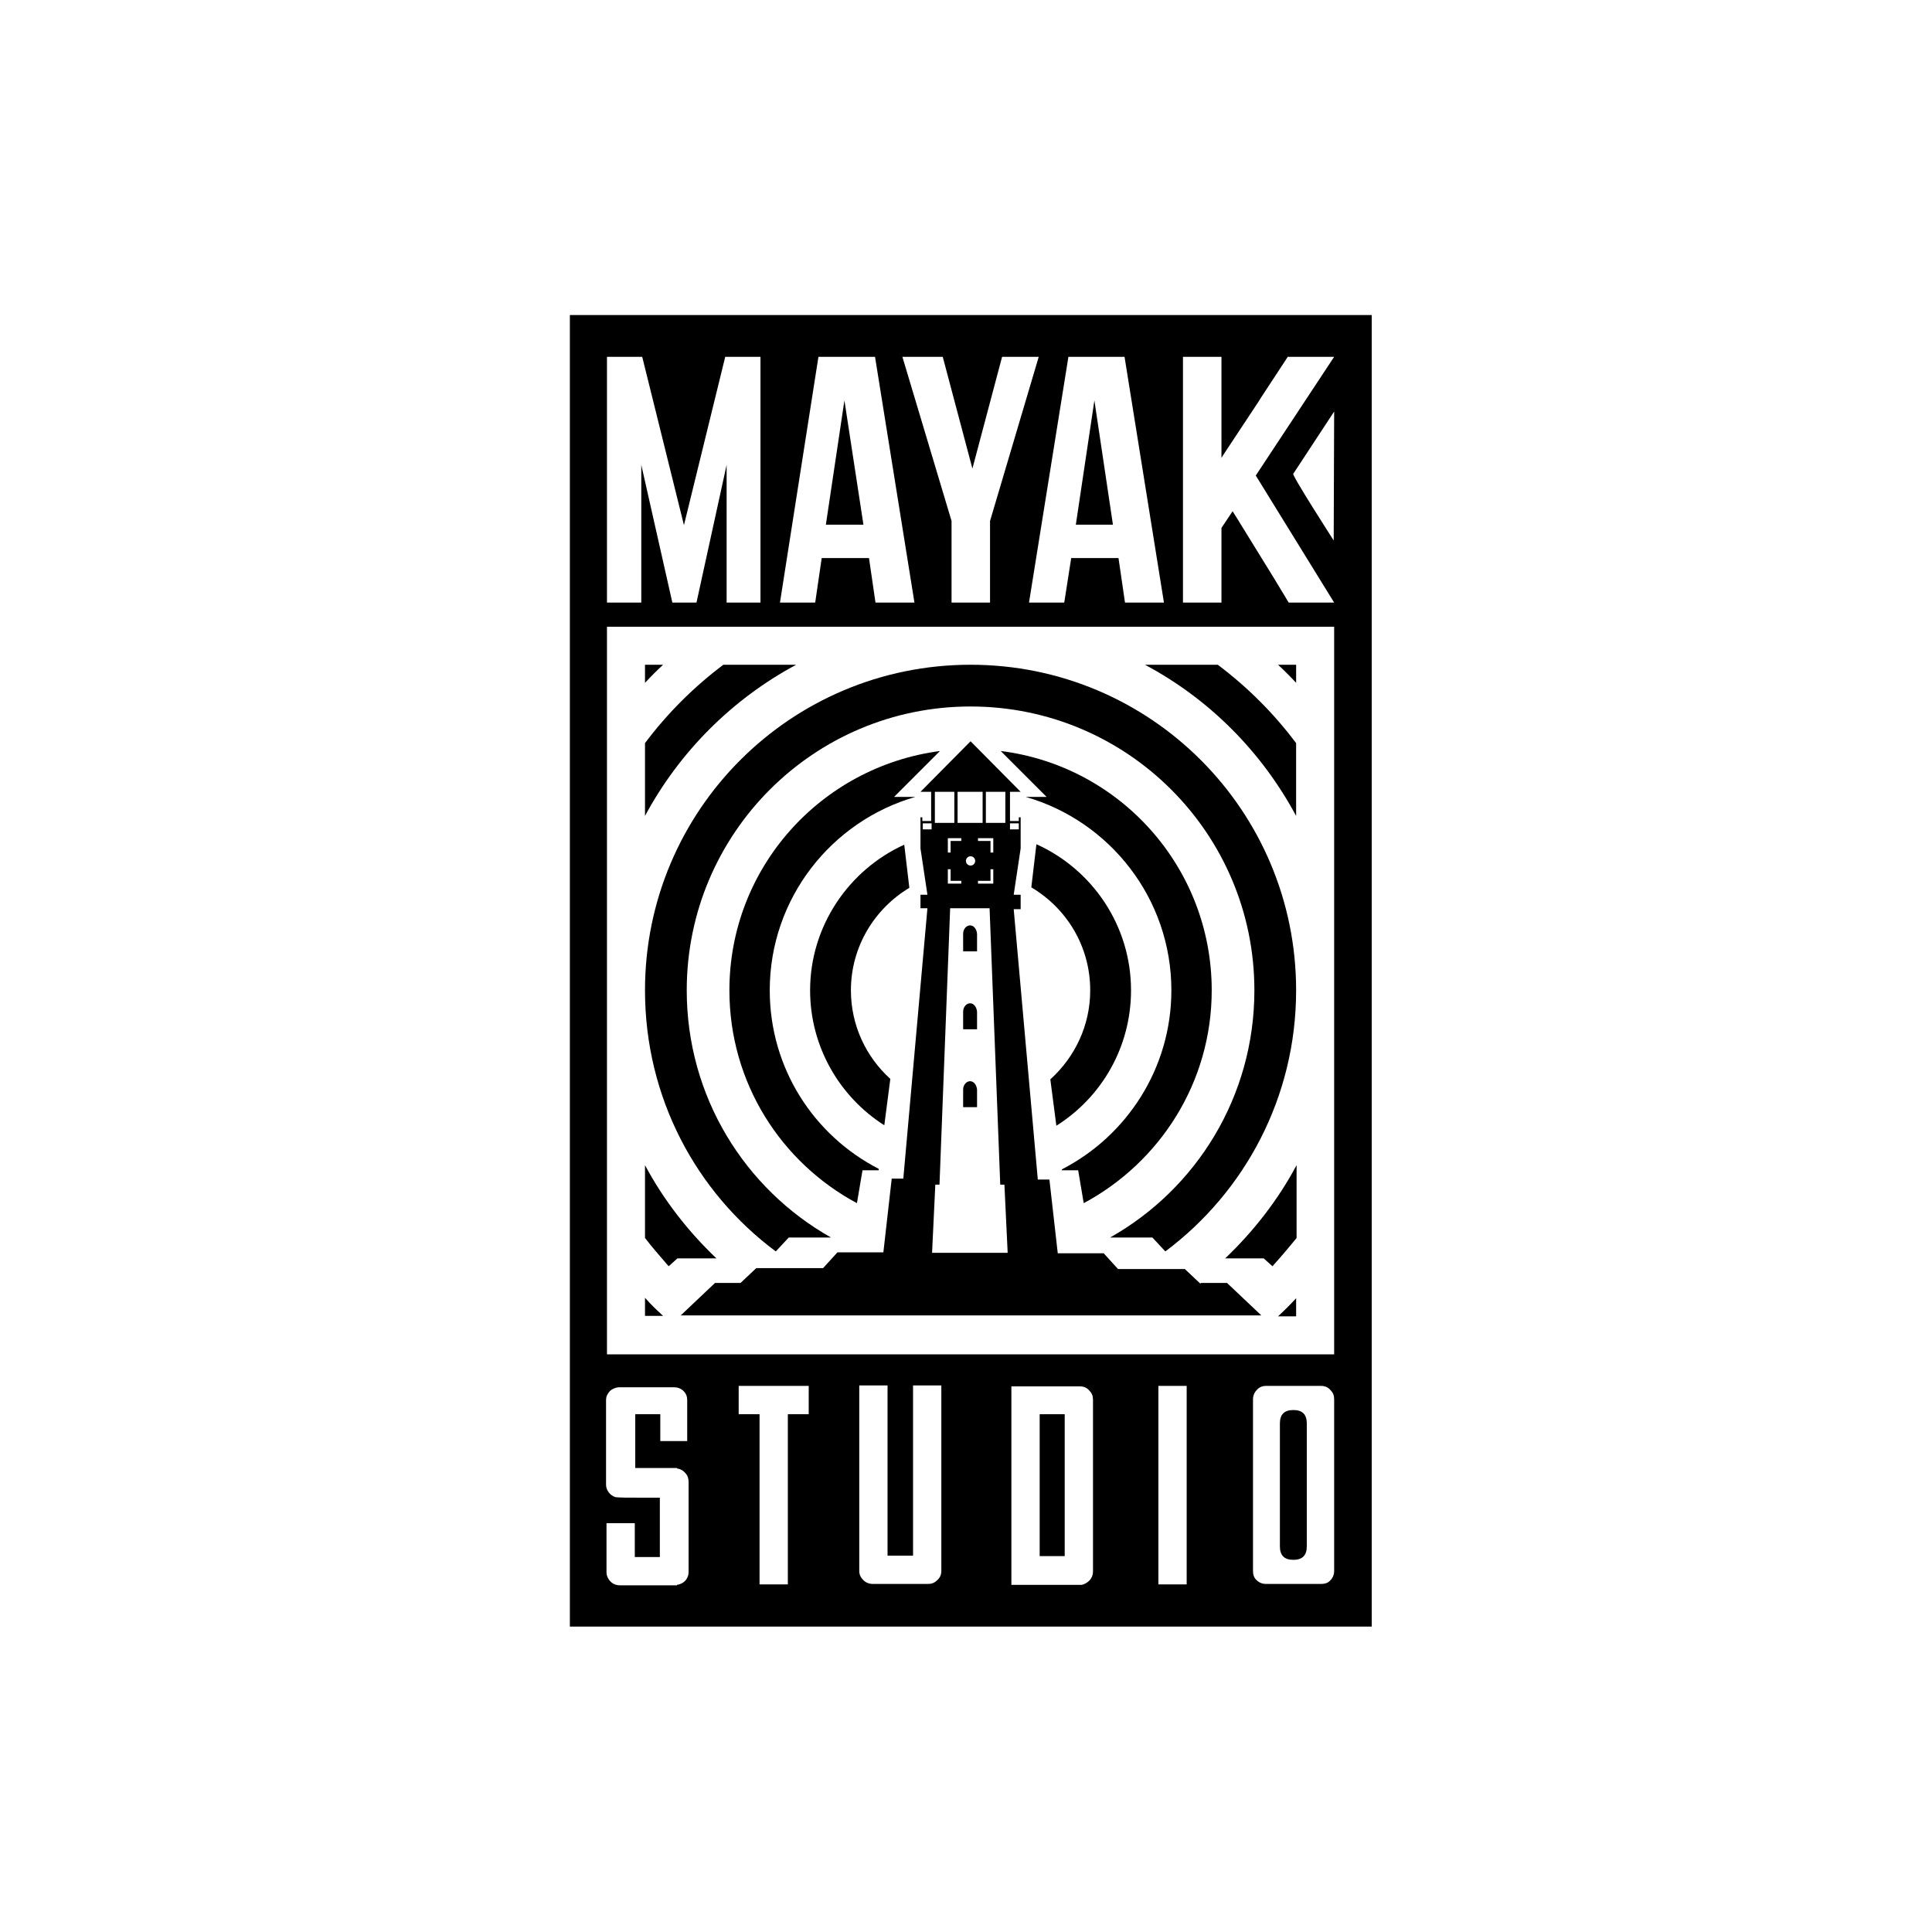 <?xml version="1.0" encoding="UTF-8"?> <svg xmlns="http://www.w3.org/2000/svg" width="240" height="240" viewBox="0 0 240 240" fill="none"> <rect width="240" height="240" fill="white"></rect> <path d="M149.142 159.488L147.183 157.644H138.887L137.101 155.685H131.398L130.361 146.525H128.92L125.925 112.938H126.789V111.152H125.925L126.789 105.391V101.531H126.558V101.992H125.464V98.363H126.789L120.567 92.083L114.345 98.363H115.67V101.992H114.575V101.531H114.345V105.391L115.209 111.152H114.345V112.823H115.209L112.213 146.41H110.773L109.736 155.57H104.032L102.247 157.529H93.951L91.992 159.372H88.823L84.56 163.405H156.689L152.425 159.372H149.142V159.488ZM115.727 103.029H114.633V102.28H115.727V103.029ZM122.468 98.363H124.888V102.222H122.468V98.363ZM123.044 105.91V104.469H121.489V104.124H123.39V105.91H123.044ZM123.39 107.984V109.769H121.489V109.424H123.044V107.984H123.39ZM118.954 98.363H122.065V102.222H118.954V98.363ZM121.143 106.947C121.143 107.235 120.912 107.523 120.567 107.523C120.279 107.523 119.991 107.292 119.991 106.947C119.991 106.659 120.221 106.37 120.567 106.37C120.912 106.37 121.143 106.659 121.143 106.947ZM119.415 109.424V109.769H117.744V107.984H118.089V109.424H119.415ZM118.089 104.469V105.91H117.744V104.124H119.415V104.469H118.089ZM116.131 98.363H118.55V102.222H116.131V98.363ZM115.785 155.628L116.188 147.159H116.707L118.032 112.823H122.929L124.254 147.159H124.772L125.176 155.628H115.785ZM125.464 102.28H126.558V103.029H125.464V102.28Z" fill="black"></path> <path d="M133.933 145.373L134.624 149.463C144.072 144.394 150.524 134.485 150.524 123.02C150.524 107.753 139.117 95.136 124.312 93.293L130.015 98.996H127.422C137.85 101.992 145.512 111.613 145.512 123.02C145.512 132.699 139.982 141.11 131.916 145.258V145.373H133.933V145.373Z" fill="black"></path> <path d="M112.962 110.288L112.329 104.93C105.473 108.041 100.634 115.012 100.634 123.02C100.634 130.048 104.321 136.27 109.851 139.785L110.6 134.024C107.604 131.316 105.703 127.398 105.703 123.02C105.703 117.605 108.641 112.88 112.962 110.288Z" fill="black"></path> <path d="M131.225 139.842C136.813 136.328 140.5 130.106 140.5 123.02C140.5 114.954 135.661 107.984 128.747 104.873L128.114 110.23C132.492 112.823 135.43 117.547 135.43 123.02C135.43 127.456 133.472 131.373 130.476 134.081L131.225 139.842Z" fill="black"></path> <path d="M90.609 123.02C90.609 134.485 97.004 144.394 106.452 149.463L107.144 145.373H109.16V145.2C101.094 141.052 95.621 132.699 95.621 123.02C95.621 111.613 103.284 101.992 113.711 98.996H111.061L116.765 93.293C101.959 95.252 90.609 107.811 90.609 123.02Z" fill="black"></path> <path d="M120.509 124.633C120.048 124.633 119.645 125.094 119.645 125.67V127.859H121.373V125.67C121.316 125.094 120.97 124.633 120.509 124.633Z" fill="black"></path> <path d="M120.509 114.954C120.048 114.954 119.645 115.415 119.645 115.991V118.18H121.373V115.991C121.316 115.415 120.97 114.954 120.509 114.954Z" fill="black"></path> <path d="M104.897 49.739L102.592 65.178H107.259L104.897 49.739Z" fill="black"></path> <path d="M135.949 49.739L133.644 65.178H138.253L135.949 49.739Z" fill="black"></path> <path d="M160.664 175.158C159.512 175.158 158.993 175.734 158.993 176.828V192.095C158.993 193.248 159.569 193.766 160.664 193.766C161.816 193.766 162.335 193.19 162.335 192.095V176.828C162.335 175.734 161.816 175.158 160.664 175.158Z" fill="black"></path> <path d="M132.262 175.676H129.151V193.305H132.262V175.676Z" fill="black"></path> <path d="M120.509 134.312C120.048 134.312 119.645 134.772 119.645 135.349V137.538H121.373V135.349C121.316 134.772 120.97 134.312 120.509 134.312Z" fill="black"></path> <path d="M80.124 161.216V163.463H82.371C81.622 162.771 80.815 162.022 80.124 161.216Z" fill="black"></path> <path d="M80.124 82.577V84.824C80.873 84.017 81.622 83.269 82.371 82.577H80.124Z" fill="black"></path> <path d="M70.791 39.139V202.062H170.4V39.139H70.791ZM146.952 44.324H151.734V56.883L151.907 56.595L156.401 49.797L156.573 49.509L159.972 44.324H165.734L155.997 59.072L165.734 74.857H160.088L158.244 71.804L153.981 64.891L153.808 64.603L153.117 63.508L151.734 65.582V74.857H146.952V44.324V44.324ZM139.694 44.324L144.59 74.857H139.751L138.945 69.327H133.068L132.204 74.857H127.826L132.723 44.324H139.694ZM117.11 44.324L120.797 58.208L124.484 44.324H129.036L122.986 64.718V74.857H118.205V64.718L112.098 44.324H117.11ZM101.67 44.324H108.699L113.596 74.857H108.757L107.95 69.327H102.074L101.267 74.857H96.889L101.67 44.324ZM75.4 44.324H79.778L84.963 65.236L90.091 44.324H94.469V74.857H90.264V57.747L86.519 74.857H83.523L79.663 57.747V74.857H75.4V44.324V44.324ZM85.54 179.017H82.025V175.676H78.914V182.359H84.099V182.416C84.502 182.474 84.848 182.647 85.136 182.993C85.424 183.281 85.54 183.684 85.54 184.087V195.264C85.54 195.667 85.424 196.013 85.136 196.358C84.848 196.646 84.502 196.819 84.099 196.877V196.934H77.013C76.61 196.934 76.264 196.819 75.976 196.589C75.573 196.243 75.342 195.782 75.342 195.321V189.215H78.857V193.42H81.968V186.046C81.391 186.046 80.527 186.046 79.26 186.046C77.993 186.046 77.128 186.046 76.495 185.988C76.264 185.931 76.091 185.816 75.918 185.7C75.515 185.355 75.285 184.894 75.285 184.433V173.948C75.285 173.66 75.342 173.372 75.515 173.141C75.63 172.911 75.861 172.68 76.091 172.565C76.322 172.45 76.61 172.335 76.898 172.335H83.754C84.214 172.335 84.618 172.507 84.906 172.795C85.251 173.141 85.367 173.487 85.367 173.948V179.017H85.54ZM100.461 175.676H97.868V196.819H94.354V175.676H91.761V172.162H100.461V175.676ZM116.937 195.148C116.937 195.609 116.764 196.013 116.419 196.301C116.073 196.646 115.727 196.762 115.267 196.762H108.411C107.95 196.762 107.547 196.589 107.259 196.301C106.913 195.955 106.74 195.609 106.74 195.148V172.104H110.254V193.247H113.423V172.104H116.937V195.148V195.148ZM135.776 195.206C135.776 195.609 135.661 195.955 135.373 196.301C135.085 196.589 134.739 196.819 134.336 196.877H125.637V172.219H134.163C134.624 172.219 135.027 172.392 135.315 172.738C135.661 173.084 135.776 173.429 135.776 173.89V195.206V195.206ZM147.413 196.819H143.899V172.162H147.413V196.819ZM165.734 195.148C165.734 195.609 165.561 196.013 165.273 196.301C164.985 196.646 164.581 196.762 164.12 196.762H157.265C156.804 196.762 156.401 196.589 156.113 196.301C155.767 196.013 155.652 195.609 155.652 195.148V173.832C155.652 173.372 155.825 172.968 156.113 172.68C156.401 172.335 156.804 172.162 157.265 172.162H164.12C164.581 172.162 164.985 172.335 165.273 172.68C165.618 173.026 165.734 173.372 165.734 173.832V195.148ZM165.734 168.244H75.4V77.853H165.734V168.244V168.244ZM165.676 67.138C165.676 67.138 160.261 58.726 160.664 58.842L165.734 51.122L165.676 67.138Z" fill="black"></path> <path d="M98.905 82.577H89.86C86.173 85.343 82.889 88.626 80.124 92.313V101.358C84.387 93.408 90.955 86.84 98.905 82.577Z" fill="black"></path> <path d="M96.37 155.455L97.983 153.726H103.226C92.51 147.677 85.309 136.213 85.309 123.02C85.309 103.547 101.094 87.762 120.567 87.762C140.039 87.762 155.824 103.547 155.824 123.02C155.824 136.213 148.623 147.677 137.908 153.726H143.15L144.763 155.455C154.615 148.081 161.009 136.328 161.009 123.02C161.009 100.667 142.92 82.577 120.567 82.577C98.214 82.577 80.124 100.667 80.124 123.02C80.124 136.328 86.461 148.081 96.37 155.455Z" fill="black"></path> <path d="M161.01 82.577H158.763C159.569 83.326 160.318 84.075 161.01 84.824V82.577Z" fill="black"></path> <path d="M84.157 156.319H88.996C85.482 152.978 82.428 149.06 80.124 144.739V153.784C81.046 154.994 82.083 156.146 83.062 157.298L84.157 156.319Z" fill="black"></path> <path d="M161.01 163.52V161.273C160.261 162.08 159.512 162.829 158.763 163.52H161.01Z" fill="black"></path> <path d="M156.977 156.319L158.071 157.298C159.108 156.146 160.088 154.994 161.067 153.784V144.739C158.763 149.06 155.709 152.978 152.195 156.319H156.977Z" fill="black"></path> <path d="M161.009 101.358V92.313C158.244 88.626 154.96 85.343 151.273 82.577H142.228C150.236 86.84 156.746 93.408 161.009 101.358Z" fill="black"></path> </svg> 